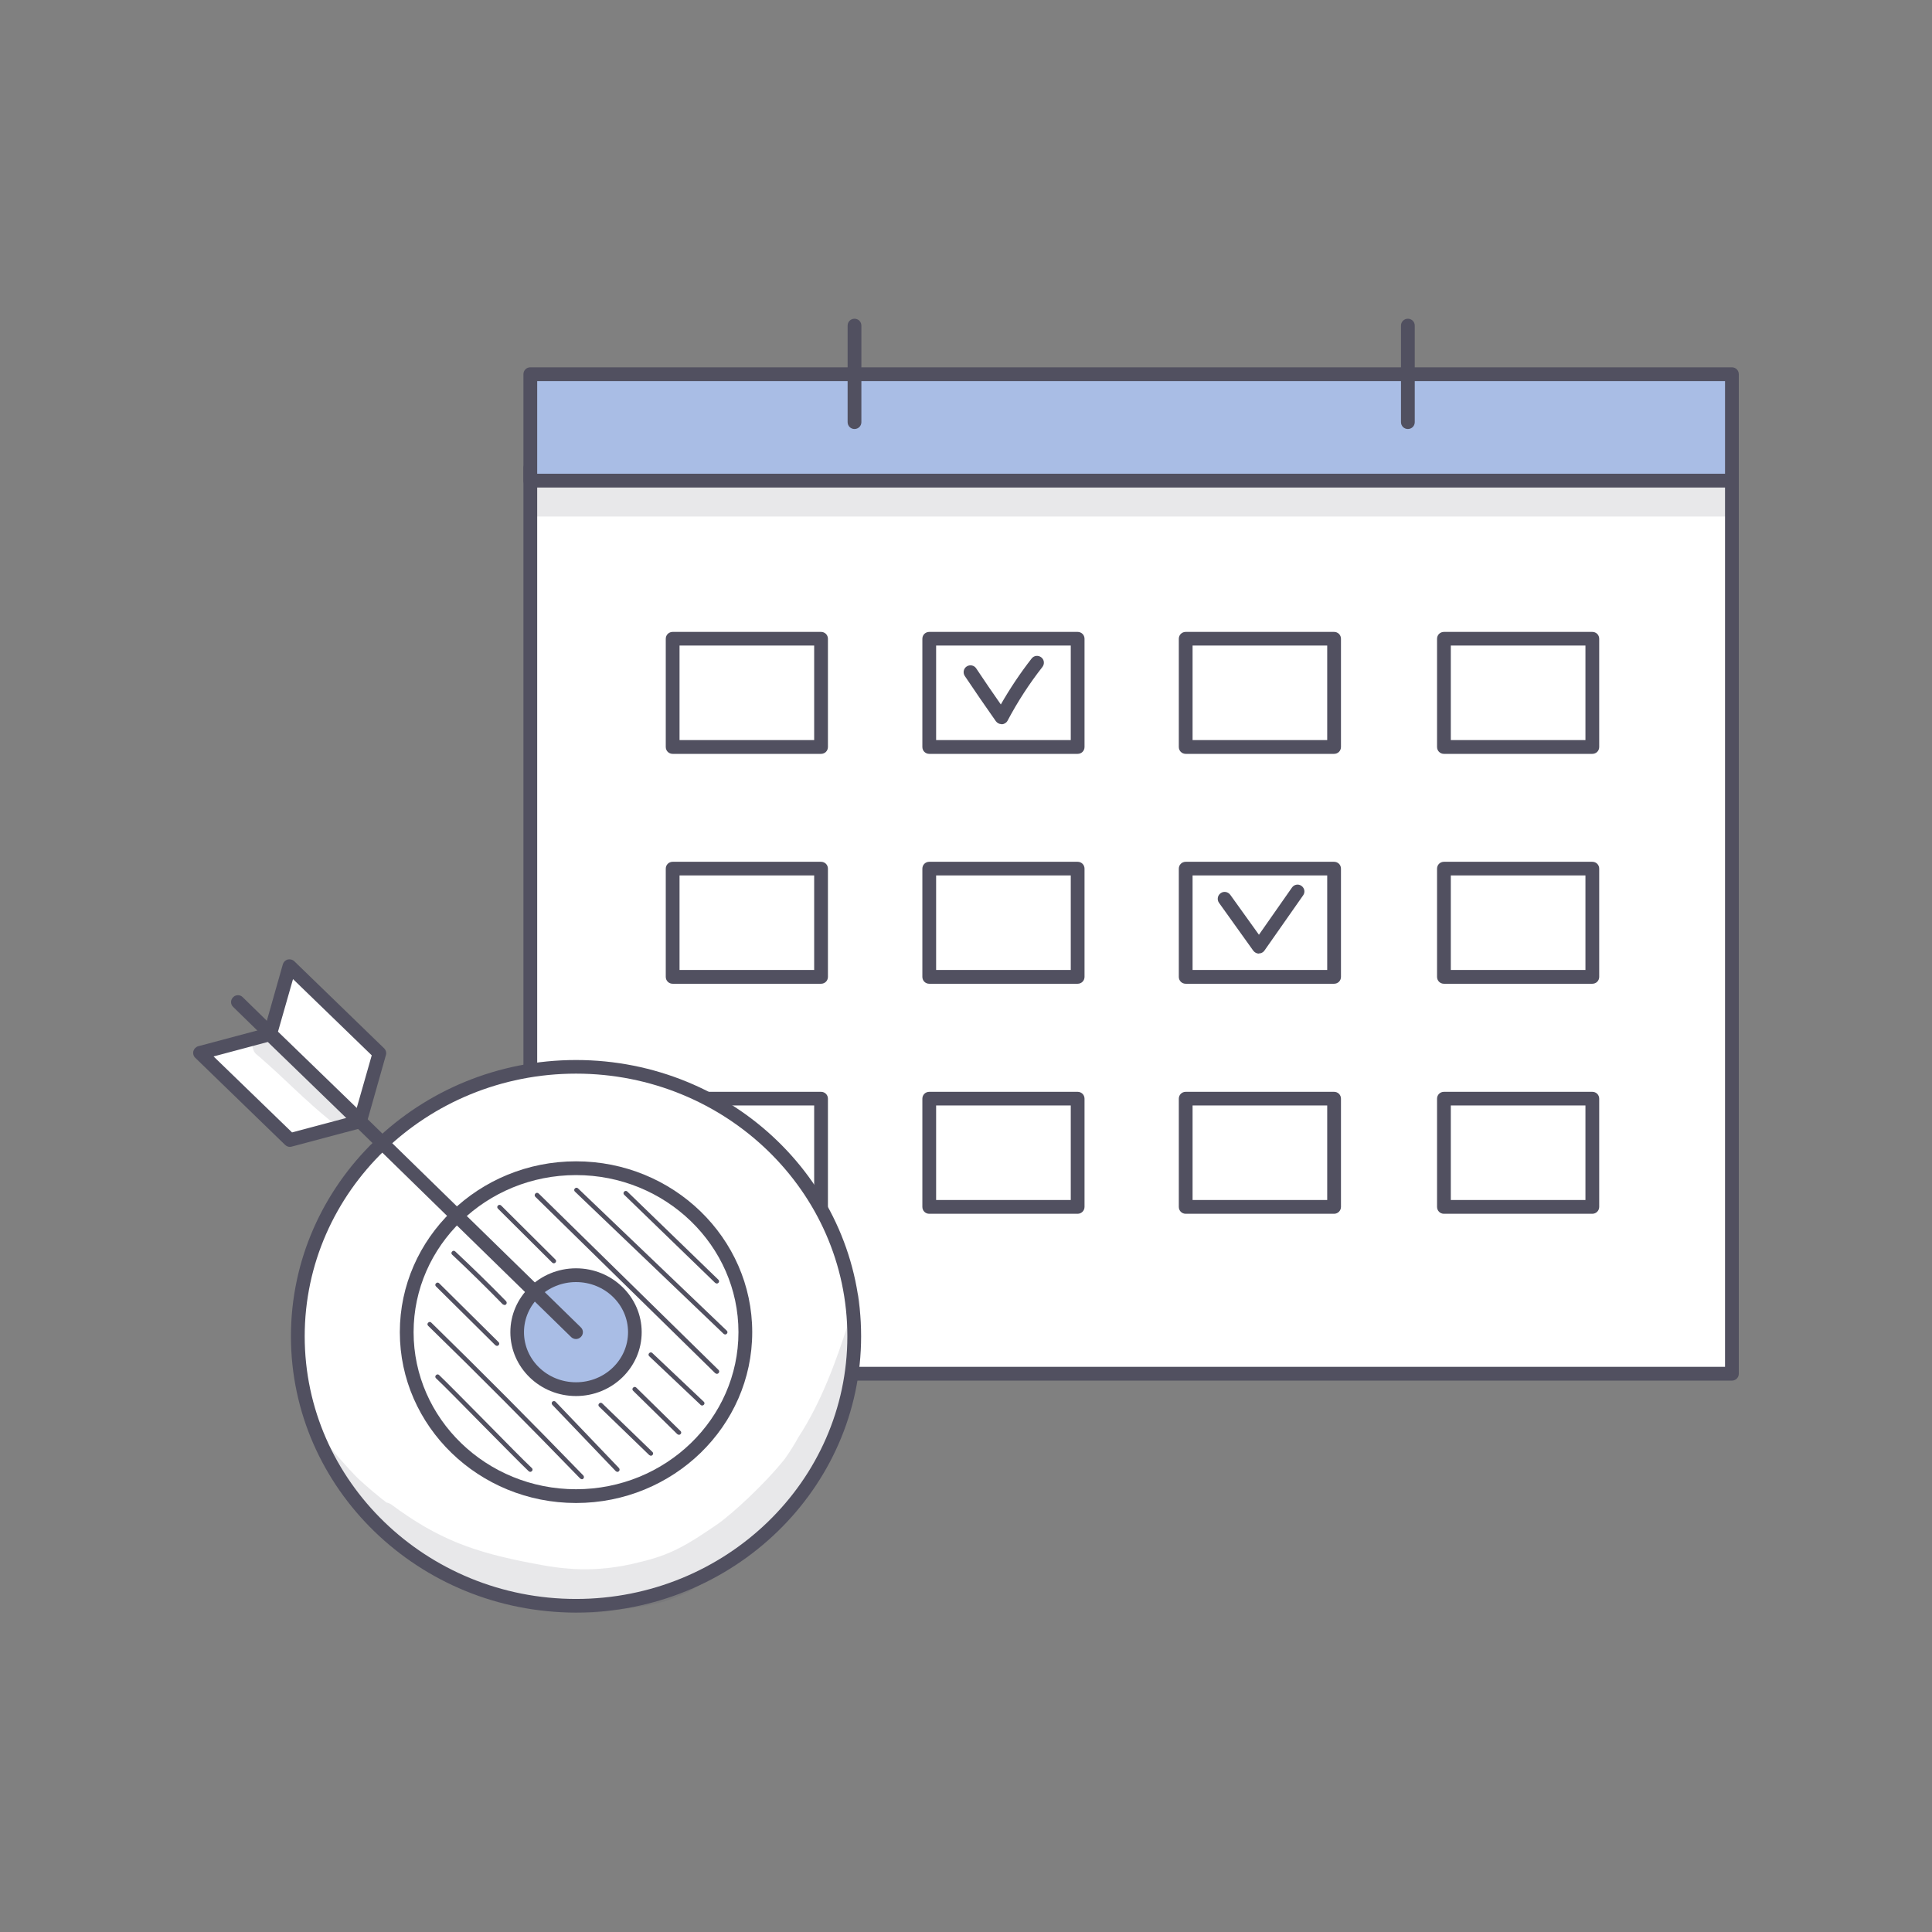 <svg width="80" height="80" viewBox="0 0 80 80" fill="none" xmlns="http://www.w3.org/2000/svg">
<rect x="0" y="0" width="80" height="80" fill="#808080" stroke="none"/>
<g clip-path="url(#clip0_854_15044)">
<path d="M71.715 19.372H21.959V56.889H71.715V19.372Z" fill="white"/>
<path d="M71.715 57.168H21.959C21.8 57.168 21.674 57.043 21.674 56.883V19.371C21.674 19.212 21.8 19.086 21.959 19.086H71.715C71.874 19.086 72 19.212 72 19.371V56.883C72 57.043 71.874 57.168 71.715 57.168ZM22.244 56.598H71.43V19.651H22.244V56.598Z" fill="#515060"/>
<path d="M21.965 19.901L71.721 19.901V15.495L21.965 15.495V19.901Z" fill="#A9BDE5"/>
<path d="M71.715 20.187H21.959C21.8 20.187 21.674 20.061 21.674 19.902V15.495C21.674 15.336 21.8 15.21 21.959 15.21H71.715C71.874 15.21 72 15.336 72 15.495V19.902C72 20.061 71.874 20.187 71.715 20.187ZM22.244 19.617H71.43V15.78H22.244V19.617Z" fill="#515060"/>
<path d="M34.004 26.451H27.859V30.931H34.004V26.451Z" fill="white"/>
<path d="M33.998 31.216H27.853C27.694 31.216 27.568 31.091 27.568 30.931V26.451C27.568 26.291 27.694 26.166 27.853 26.166H33.998C34.157 26.166 34.283 26.291 34.283 26.451V30.931C34.283 31.091 34.157 31.216 33.998 31.216ZM28.138 30.646H33.713V26.73H28.138V30.646Z" fill="#515060"/>
<path d="M44.623 26.451H38.478V30.931H44.623V26.451Z" fill="white"/>
<path d="M44.623 31.216H38.478C38.319 31.216 38.193 31.091 38.193 30.931V26.451C38.193 26.291 38.319 26.166 38.478 26.166H44.623C44.782 26.166 44.908 26.291 44.908 26.451V30.931C44.908 31.091 44.782 31.216 44.623 31.216ZM38.763 30.646H44.338V26.73H38.763V30.646Z" fill="#515060"/>
<path d="M55.242 26.451H49.097V30.931H55.242V26.451Z" fill="white"/>
<path d="M55.242 31.216H49.097C48.938 31.216 48.812 31.091 48.812 30.931V26.451C48.812 26.291 48.938 26.166 49.097 26.166H55.242C55.401 26.166 55.527 26.291 55.527 26.451V30.931C55.527 31.091 55.401 31.216 55.242 31.216ZM49.382 30.646H54.957V26.73H49.382V30.646Z" fill="#515060"/>
<path d="M34.004 35.97H27.859V40.45H34.004V35.97Z" fill="white"/>
<path d="M33.998 40.735H27.853C27.694 40.735 27.568 40.61 27.568 40.45V35.97C27.568 35.81 27.694 35.685 27.853 35.685H33.998C34.157 35.685 34.283 35.81 34.283 35.97V40.45C34.283 40.61 34.157 40.735 33.998 40.735ZM28.138 40.165H33.713V36.249H28.138V40.165Z" fill="#515060"/>
<path d="M44.623 35.97H38.478V40.45H44.623V35.97Z" fill="white"/>
<path d="M44.623 40.735H38.478C38.319 40.735 38.193 40.61 38.193 40.45V35.97C38.193 35.81 38.319 35.685 38.478 35.685H44.623C44.782 35.685 44.908 35.81 44.908 35.97V40.45C44.908 40.61 44.782 40.735 44.623 40.735ZM38.763 40.165H44.338V36.249H38.763V40.165Z" fill="#515060"/>
<path d="M55.242 35.97H49.097V40.45H55.242V35.97Z" fill="white"/>
<path d="M55.242 40.735H49.097C48.938 40.735 48.812 40.61 48.812 40.45V35.97C48.812 35.81 48.938 35.685 49.097 35.685H55.242C55.401 35.685 55.527 35.81 55.527 35.97V40.45C55.527 40.61 55.401 40.735 55.242 40.735ZM49.382 40.165H54.957V36.249H49.382V40.165Z" fill="#515060"/>
<path d="M34.004 45.489H27.859V49.969H34.004V45.489Z" fill="white"/>
<path d="M33.998 50.26H27.853C27.694 50.26 27.568 50.135 27.568 49.975V45.495C27.568 45.335 27.694 45.21 27.853 45.21H33.998C34.157 45.21 34.283 45.335 34.283 45.495V49.975C34.283 50.129 34.157 50.26 33.998 50.26ZM28.138 49.69H33.713V45.774H28.138V49.69Z" fill="#515060"/>
<path d="M44.623 45.489H38.478V49.969H44.623V45.489Z" fill="white"/>
<path d="M44.623 50.26H38.478C38.319 50.26 38.193 50.135 38.193 49.975V45.495C38.193 45.335 38.319 45.21 38.478 45.21H44.623C44.782 45.21 44.908 45.335 44.908 45.495V49.975C44.908 50.129 44.782 50.26 44.623 50.26ZM38.763 49.69H44.338V45.774H38.763V49.69Z" fill="#515060"/>
<path d="M55.242 45.489H49.097V49.969H55.242V45.489Z" fill="white"/>
<path d="M55.242 50.26H49.097C48.938 50.26 48.812 50.135 48.812 49.975V45.495C48.812 45.335 48.938 45.21 49.097 45.21H55.242C55.401 45.21 55.527 45.335 55.527 45.495V49.975C55.527 50.129 55.401 50.26 55.242 50.26ZM49.382 49.69H54.957V45.774H49.382V49.69Z" fill="#515060"/>
<path d="M65.935 26.451H59.79V30.931H65.935V26.451Z" fill="white"/>
<path d="M65.935 31.216H59.79C59.631 31.216 59.505 31.091 59.505 30.931V26.451C59.505 26.291 59.631 26.166 59.79 26.166H65.935C66.095 26.166 66.22 26.291 66.22 26.451V30.931C66.22 31.091 66.095 31.216 65.935 31.216ZM60.075 30.646H65.65V26.73H60.075V30.646Z" fill="#515060"/>
<path d="M65.935 35.97H59.79V40.45H65.935V35.97Z" fill="white"/>
<path d="M65.935 40.735H59.79C59.631 40.735 59.505 40.61 59.505 40.45V35.97C59.505 35.81 59.631 35.685 59.79 35.685H65.935C66.095 35.685 66.22 35.81 66.22 35.97V40.45C66.22 40.61 66.095 40.735 65.935 40.735ZM60.075 40.165H65.65V36.249H60.075V40.165Z" fill="#515060"/>
<path d="M65.935 45.489H59.79V49.969H65.935V45.489Z" fill="white"/>
<path d="M65.935 50.26H59.79C59.631 50.26 59.505 50.135 59.505 49.975V45.495C59.505 45.335 59.631 45.21 59.79 45.21H65.935C66.095 45.21 66.22 45.335 66.22 45.495V49.975C66.22 50.129 66.095 50.26 65.935 50.26ZM60.075 49.69H65.65V45.774H60.075V49.69Z" fill="#515060"/>
<path d="M58.297 17.764C58.137 17.764 58.012 17.639 58.012 17.479V13.483C58.012 13.324 58.137 13.198 58.297 13.198C58.457 13.198 58.582 13.324 58.582 13.483V17.479C58.582 17.639 58.457 17.764 58.297 17.764Z" fill="#515060"/>
<path d="M35.383 17.764C35.223 17.764 35.098 17.639 35.098 17.479V13.483C35.098 13.324 35.223 13.198 35.383 13.198C35.542 13.198 35.668 13.324 35.668 13.483V17.479C35.668 17.639 35.542 17.764 35.383 17.764Z" fill="#515060"/>
<g opacity="0.13">
<path d="M71.715 19.959H21.959V21.389H71.715V19.959Z" fill="#515060"/>
</g>
<path d="M41.47 29.985C41.379 29.985 41.294 29.939 41.237 29.865C40.803 29.25 40.37 28.617 39.949 27.99C39.863 27.859 39.897 27.682 40.028 27.597C40.159 27.511 40.336 27.545 40.422 27.676C40.752 28.172 41.094 28.674 41.442 29.17C41.824 28.503 42.251 27.864 42.719 27.266C42.816 27.141 42.992 27.123 43.118 27.22C43.243 27.317 43.26 27.494 43.163 27.619C42.622 28.309 42.137 29.056 41.721 29.842C41.676 29.928 41.584 29.985 41.487 29.991H41.47V29.985Z" fill="#515060"/>
<path d="M52.13 39.487C52.038 39.487 51.953 39.441 51.896 39.367L50.477 37.384C50.386 37.258 50.414 37.076 50.545 36.985C50.67 36.893 50.847 36.922 50.944 37.053L52.13 38.706L53.498 36.751C53.589 36.62 53.766 36.591 53.891 36.682C54.022 36.774 54.051 36.95 53.959 37.076L52.358 39.361C52.306 39.436 52.221 39.481 52.124 39.481L52.13 39.487Z" fill="#515060"/>
<path d="M23.852 66.488C30.214 66.488 35.372 61.494 35.372 55.333C35.372 49.172 30.214 44.178 23.852 44.178C17.49 44.178 12.332 49.172 12.332 55.333C12.332 61.494 17.49 66.488 23.852 66.488Z" fill="white"/>
<path d="M23.852 66.773C17.343 66.773 12.047 61.643 12.047 55.333C12.047 49.023 17.343 43.893 23.852 43.893C30.361 43.893 35.657 49.023 35.657 55.333C35.657 61.643 30.361 66.773 23.852 66.773ZM23.852 44.457C17.656 44.457 12.617 49.337 12.617 55.333C12.617 61.33 17.656 66.209 23.852 66.209C30.048 66.209 35.087 61.33 35.087 55.333C35.087 49.337 30.048 44.457 23.852 44.457Z" fill="#515060"/>
<path d="M23.852 61.951C27.724 61.951 30.863 58.912 30.863 55.162C30.863 51.413 27.724 48.373 23.852 48.373C19.98 48.373 16.841 51.413 16.841 55.162C16.841 58.912 19.98 61.951 23.852 61.951Z" fill="white"/>
<path d="M23.852 62.236C19.828 62.236 16.556 59.061 16.556 55.162C16.556 51.263 19.828 48.088 23.852 48.088C27.876 48.088 31.148 51.263 31.148 55.162C31.148 59.061 27.876 62.236 23.852 62.236ZM23.852 48.658C20.141 48.658 17.126 51.577 17.126 55.162C17.126 58.748 20.141 61.666 23.852 61.666C27.562 61.666 30.578 58.748 30.578 55.162C30.578 51.577 27.562 48.658 23.852 48.658Z" fill="#515060"/>
<path d="M23.852 57.522C25.196 57.522 26.286 56.466 26.286 55.163C26.286 53.859 25.196 52.803 23.852 52.803C22.507 52.803 21.418 53.859 21.418 55.163C21.418 56.466 22.507 57.522 23.852 57.522Z" fill="#A9BDE5"/>
<path d="M23.852 57.807C22.353 57.807 21.133 56.622 21.133 55.162C21.133 53.703 22.353 52.518 23.852 52.518C25.351 52.518 26.571 53.703 26.571 55.162C26.571 56.622 25.351 57.807 23.852 57.807ZM23.852 53.088C22.666 53.088 21.697 54.017 21.697 55.162C21.697 56.308 22.66 57.237 23.852 57.237C25.043 57.237 26.006 56.308 26.006 55.162C26.006 54.017 25.043 53.088 23.852 53.088Z" fill="#515060"/>
<path d="M23.852 55.447C23.778 55.447 23.709 55.419 23.652 55.367L9.653 41.693C9.539 41.585 9.539 41.402 9.653 41.294C9.761 41.18 9.944 41.18 10.052 41.294L24.051 54.963C24.165 55.071 24.165 55.253 24.051 55.362C23.994 55.419 23.92 55.447 23.846 55.447H23.852Z" fill="#515060"/>
<path d="M14.897 46.435L11.169 42.827L8.285 43.597L12.007 47.205L14.897 46.435Z" fill="white"/>
<path d="M12.007 47.49C11.933 47.49 11.865 47.461 11.808 47.41L8.086 43.802C8.011 43.733 7.983 43.625 8.006 43.528C8.034 43.431 8.108 43.352 8.205 43.323L11.095 42.553C11.192 42.525 11.295 42.553 11.369 42.622L15.091 46.23C15.165 46.298 15.194 46.407 15.171 46.504C15.142 46.6 15.068 46.68 14.971 46.709L12.081 47.478C12.081 47.478 12.03 47.49 12.007 47.49ZM8.844 43.745L12.093 46.891L14.338 46.293L11.089 43.146L8.844 43.745Z" fill="#515060"/>
<path d="M11.99 40.011L15.712 43.619L14.914 46.412L11.192 42.81L11.99 40.011Z" fill="white"/>
<path d="M14.914 46.698C14.84 46.698 14.772 46.669 14.715 46.618L10.992 43.01C10.918 42.936 10.89 42.827 10.918 42.73L11.711 39.932C11.739 39.835 11.813 39.761 11.91 39.732C12.007 39.709 12.11 39.732 12.184 39.801L15.906 43.409C15.98 43.483 16.009 43.591 15.98 43.688L15.188 46.487C15.159 46.584 15.085 46.658 14.988 46.681C14.965 46.686 14.937 46.692 14.914 46.692V46.698ZM11.511 42.719L14.772 45.877L15.393 43.699L12.133 40.542L11.511 42.719Z" fill="#515060"/>
<path d="M30.025 55.259C30.025 55.259 29.979 55.247 29.962 55.23L23.806 49.342C23.766 49.308 23.766 49.245 23.806 49.211C23.84 49.171 23.903 49.171 23.937 49.211L30.093 55.099C30.133 55.133 30.133 55.196 30.093 55.23C30.076 55.247 30.048 55.259 30.025 55.259Z" fill="#515060"/>
<path d="M29.683 53.15C29.683 53.15 29.637 53.139 29.614 53.122L25.847 49.474C25.807 49.439 25.807 49.377 25.847 49.342C25.881 49.303 25.944 49.303 25.978 49.342L29.746 52.99C29.785 53.025 29.785 53.087 29.746 53.122C29.729 53.139 29.7 53.15 29.677 53.15H29.683Z" fill="#515060"/>
<path d="M29.683 56.889C29.683 56.889 29.637 56.878 29.615 56.861L22.17 49.559C22.13 49.525 22.13 49.462 22.17 49.422C22.204 49.382 22.267 49.382 22.307 49.422L29.751 56.724C29.791 56.758 29.791 56.821 29.751 56.861C29.734 56.878 29.706 56.889 29.683 56.889Z" fill="#515060"/>
<path d="M22.934 52.312C22.934 52.312 22.889 52.301 22.866 52.283L20.62 50.049C20.58 50.015 20.58 49.952 20.62 49.918C20.654 49.878 20.717 49.884 20.751 49.918L22.997 52.152C23.037 52.187 23.037 52.249 22.997 52.283C22.98 52.301 22.951 52.312 22.928 52.312H22.934Z" fill="#515060"/>
<path d="M29.073 58.2C29.073 58.2 29.027 58.194 29.01 58.172L26.884 56.16C26.844 56.125 26.844 56.063 26.884 56.029C26.918 55.989 26.981 55.989 27.015 56.029L29.141 58.041C29.181 58.075 29.181 58.138 29.141 58.172C29.124 58.189 29.096 58.2 29.073 58.2Z" fill="#515060"/>
<path d="M25.567 60.948C25.567 60.948 25.516 60.936 25.499 60.919L22.871 58.172C22.837 58.132 22.837 58.075 22.871 58.041C22.911 58.007 22.968 58.007 23.003 58.041L25.63 60.788C25.664 60.828 25.664 60.885 25.63 60.919C25.613 60.936 25.59 60.948 25.567 60.948Z" fill="#515060"/>
<path d="M28.116 59.414C28.116 59.414 28.07 59.403 28.047 59.386L26.217 57.59C26.177 57.556 26.177 57.493 26.217 57.459C26.252 57.419 26.314 57.419 26.349 57.459L28.178 59.255C28.218 59.289 28.218 59.352 28.178 59.386C28.161 59.403 28.133 59.414 28.11 59.414H28.116Z" fill="#515060"/>
<path d="M26.953 60.281C26.953 60.281 26.907 60.27 26.884 60.252L24.809 58.246C24.77 58.212 24.77 58.149 24.809 58.115C24.844 58.075 24.906 58.075 24.941 58.115L27.015 60.121C27.055 60.156 27.055 60.218 27.015 60.252C26.998 60.27 26.97 60.281 26.947 60.281H26.953Z" fill="#515060"/>
<path d="M20.882 54.033C20.882 54.033 20.831 54.022 20.814 54.005C20.135 53.31 19.434 52.62 18.722 51.953C18.682 51.919 18.682 51.856 18.722 51.822C18.756 51.782 18.819 51.782 18.853 51.822C19.565 52.489 20.272 53.178 20.956 53.88C20.99 53.919 20.99 53.977 20.956 54.011C20.939 54.028 20.916 54.039 20.888 54.039L20.882 54.033Z" fill="#515060"/>
<path d="M20.58 55.732C20.58 55.732 20.534 55.721 20.512 55.704L18.055 53.27C18.015 53.236 18.015 53.173 18.055 53.139C18.089 53.099 18.152 53.099 18.186 53.139L20.643 55.573C20.683 55.607 20.683 55.67 20.643 55.704C20.625 55.721 20.597 55.732 20.574 55.732H20.58Z" fill="#515060"/>
<path d="M24.091 61.25C24.091 61.25 24.04 61.238 24.023 61.221C21.845 58.975 19.85 56.963 17.73 54.9C17.69 54.866 17.69 54.803 17.73 54.769C17.764 54.729 17.827 54.729 17.861 54.769C19.976 56.838 21.976 58.85 24.154 61.096C24.188 61.136 24.188 61.193 24.154 61.227C24.137 61.244 24.114 61.255 24.085 61.255L24.091 61.25Z" fill="#515060"/>
<path d="M21.954 60.948C21.954 60.948 21.908 60.936 21.891 60.919C21.578 60.623 20.762 59.791 19.97 58.993C19.183 58.195 18.368 57.362 18.055 57.072C18.015 57.038 18.015 56.975 18.055 56.941C18.089 56.901 18.152 56.901 18.186 56.941C18.499 57.237 19.314 58.069 20.107 58.867C20.893 59.665 21.709 60.497 22.022 60.788C22.062 60.822 22.062 60.885 22.022 60.919C22.005 60.936 21.977 60.948 21.954 60.948Z" fill="#515060"/>
<g opacity="0.13">
<path d="M11.409 43.01C12.155 43.62 12.839 44.298 13.563 44.936C13.757 45.107 13.962 45.267 14.162 45.432C14.27 45.529 14.424 45.615 14.464 45.763C14.709 46.27 13.991 46.732 13.592 46.333C12.868 45.746 12.201 45.096 11.523 44.463C11.272 44.235 11.027 44.007 10.77 43.785C10.673 43.699 10.542 43.625 10.502 43.494C10.269 42.941 11.015 42.554 11.403 43.01H11.409Z" fill="#515060"/>
</g>
<g opacity="0.13">
<path d="M13.529 59.751C13.592 59.865 14.395 60.794 14.846 61.239C15.239 61.598 15.615 61.917 15.997 62.213C16.066 62.225 16.134 62.253 16.197 62.293C18.152 63.746 19.628 64.277 22.102 64.744C23.276 64.972 24.633 65.16 26.48 64.687C27.773 64.379 28.4 64.014 29.757 63.08C30.333 62.663 31.615 61.506 32.487 60.423C32.71 60.11 32.898 59.808 33.057 59.517C33.969 58.121 34.602 56.45 35.138 54.746C35.309 54.364 35.44 53.954 35.565 53.544C35.645 54.473 35.651 55.396 35.599 56.325C35.349 57.032 35.092 57.733 34.819 58.423C34.801 58.474 34.779 58.525 34.756 58.571C34.722 58.651 34.682 58.73 34.648 58.81C33.872 60.441 32.92 61.917 31.849 63.256C30.891 64.448 29.7 65.2 28.497 65.924C28.195 66.061 27.887 66.186 27.574 66.294C26.878 66.5 26.155 66.585 25.436 66.676H25.425C24.644 66.825 23.852 66.83 23.065 66.739C22.45 66.688 21.857 66.5 21.258 66.34C20.09 66.044 18.927 65.679 17.85 65.126C17.576 64.926 17.314 64.71 17.052 64.482C15.558 63.171 14.31 61.506 13.278 59.648C13.107 59.323 12.942 58.987 12.794 58.645C13.067 58.976 13.244 59.414 13.523 59.751H13.529Z" fill="#515060"/>
</g>
</g>
<defs>
<clipPath id="clip0_854_15044">
<rect width="64" height="53.603" fill="white" transform="translate(8 13.198)"/>
</clipPath>
</defs>
</svg>
